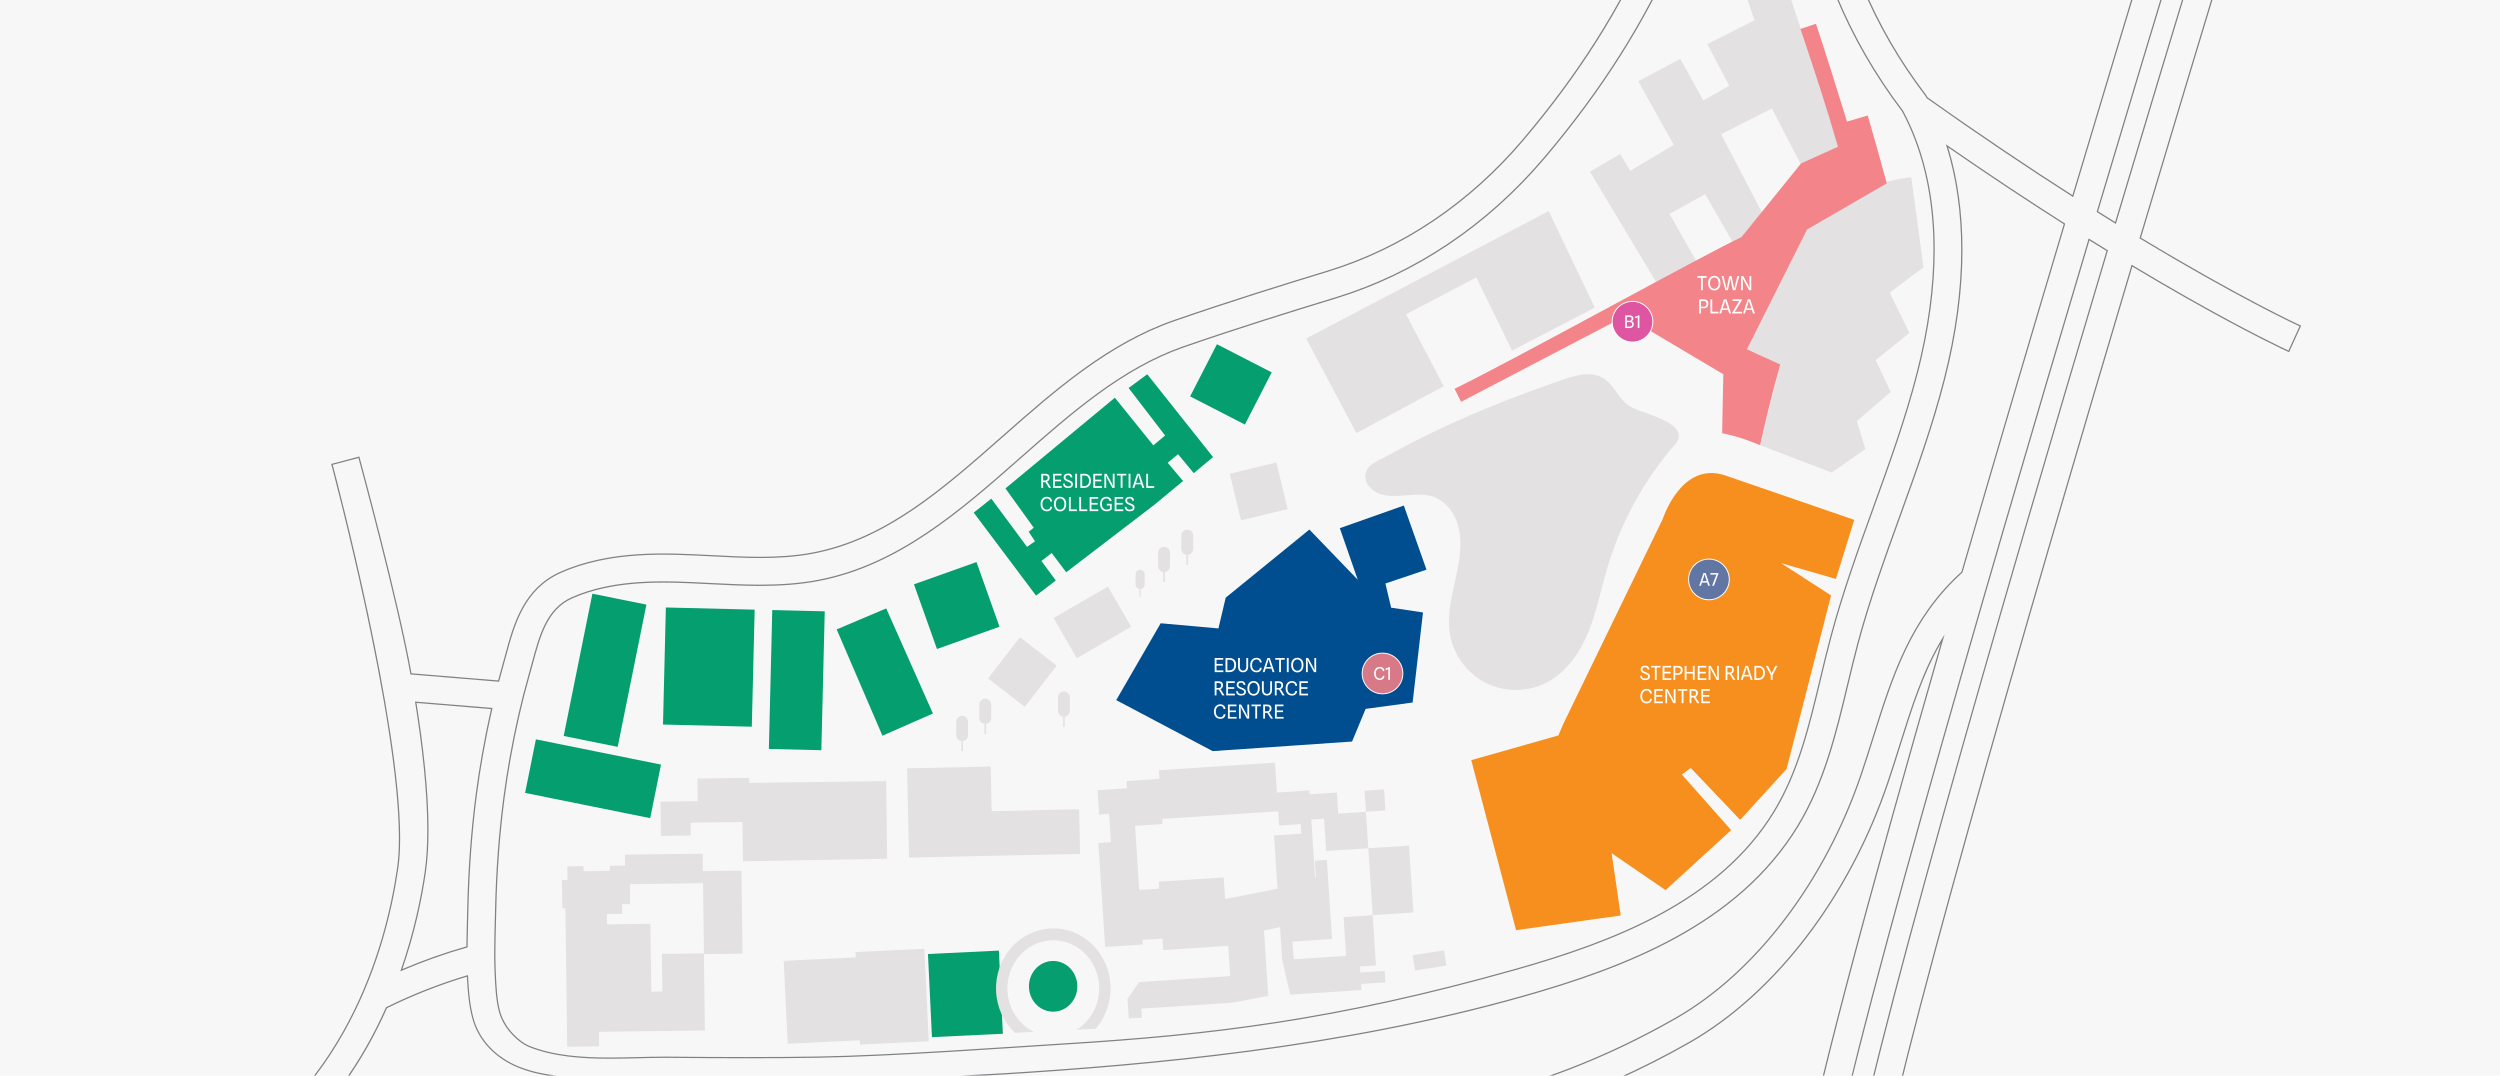 <svg xmlns="http://www.w3.org/2000/svg" xmlns:xlink="http://www.w3.org/1999/xlink" viewBox="0 0 2580 1110"><defs><style>      .cls-1 {        fill: none;      }      .cls-2 {        fill: #059e6f;      }      .cls-3 {        fill: #808184;      }      .cls-4 {        fill: #d87987;      }      .cls-4, .cls-5, .cls-6 {        stroke: #fff;        stroke-miterlimit: 10;      }      .cls-7 {        fill: #fff;      }      .cls-8 {        fill: #f38489;      }      .cls-5 {        fill: #de55a1;      }      .cls-6 {        fill: #6276a3;      }      .cls-9 {        fill: #e4e1e3;      }      .cls-10 {        fill: #004e8f;      }      .cls-11 {        fill: #f8f7f7;      }      .cls-12 {        clip-path: url(#clippath);      }      .cls-13 {        fill: #f68f1e;      }    </style><clipPath id="clippath"><rect class="cls-1" width="2580" height="1110"></rect></clipPath></defs><g id="map"><g class="cls-12"><rect class="cls-11" width="2580" height="1110"></rect><path class="cls-9" d="M1176.63,607.93h0c-2.6,0-4.71-2.11-4.71-4.71v-10.53c0-2.6,2.11-4.71,4.71-4.71s4.71,2.11,4.71,4.71v10.53c0,2.6-2.11,4.71-4.71,4.71"></path><rect class="cls-9" x="1175.97" y="603.22" width="1.31" height="12.63"></rect><g><rect class="cls-9" x="1094.9" y="618.38" width="64.84" height="47.93" transform="translate(-170.14 649.67) rotate(-30)"></rect><rect class="cls-9" x="1028.22" y="669.66" width="53.8" height="47.93" transform="translate(-139.31 1103.18) rotate(-52.25)"></rect><rect class="cls-2" x="583.85" y="737.86" width="56.4" height="131.72" transform="translate(-296.89 1244.63) rotate(-78.59)"></rect><rect class="cls-2" x="549.53" y="663.32" width="149.78" height="56.87" transform="translate(-177.2 1166.97) rotate(-78.59)"></rect><rect class="cls-2" x="750.58" y="674.78" width="143.39" height="54.17" transform="translate(100.56 1506.78) rotate(-88.6)"></rect><rect class="cls-2" x="671.08" y="642.58" width="120.84" height="91.67" transform="translate(25.43 1402.9) rotate(-88.6)"></rect><rect class="cls-2" x="953.1" y="589.44" width="68.52" height="70.85" transform="translate(-152.37 367.26) rotate(-19.59)"></rect><rect class="cls-9" x="1274.18" y="482.46" width="49.52" height="49.51" transform="translate(-82.74 318.84) rotate(-13.57)"></rect><rect class="cls-2" x="1240.06" y="364.93" width="60.53" height="63.57" transform="translate(336.63 1345.04) rotate(-62.79)"></rect><polygon class="cls-2" points="1004.86 529.01 1069.2 614.66 1089.6 599.05 1074.77 578.94 1085.34 570.69 1100.29 590.59 1191.05 521.14 1220.93 496.4 1205.07 477.54 1215.73 468.7 1231.96 488.3 1251.86 471.69 1183.95 386.22 1164.74 400.43 1202.37 449.4 1190.24 459.63 1150.53 410.42 1037.61 504.04 1066.8 544.57 1061.61 548.79 1068.14 558.59 1059.88 564.35 1023.01 514.61 1004.86 529.01"></polygon><polygon class="cls-2" points="863.45 649.53 910.67 759.25 962.76 736.34 914.57 627.88 863.45 649.53"></polygon><path class="cls-13" d="M1913.57,536.46l-18.88,61.05-56.64-16.36,51.61,33.36-45.89,179.04-47.89,52.56-50.98-53.49-9.23,6.66,50.86,57.39-67.62,61.94-55.69-38.07,9.38,64.21-108,15.18s-32.07-121.67-46.24-175.46l89.89-25.5,5.19-12.1,102.52-211.25s19.07-60.08,64.29-45.03l133.31,45.89Z"></path><polygon class="cls-10" points="1151.95 722.51 1251.44 775.14 1395.34 765.27 1409.32 731.56 1457.83 724.98 1468.52 632.06 1435.63 627.13 1429.75 602.16 1472.14 587.88 1448.74 521.72 1382.69 545.06 1401.21 598.32 1351.28 546.49 1264.92 616.79 1257.42 648.55 1197.82 643.2 1151.95 722.51"></polygon><polygon class="cls-9" points="1598.24 217.83 1347.89 349.29 1399.77 446.92 1489.98 398.59 1451.05 324.27 1523.51 286.31 1560.46 361.81 1645.85 317.41 1598.24 217.83"></polygon><polygon class="cls-9" points="1814.82 -103.27 1773.24 -87.8 1810.63 20.88 1761.91 45.54 1784.56 88.51 1757.76 103.69 1734.11 60.64 1690.66 83.83 1727.3 149.56 1682.33 176.22 1672.07 158.95 1640.74 177.19 1724.88 317.42 1765.22 295.17 1722.95 220.71 1759.7 200.39 1788.99 251.35 1825.23 232.29 1776.14 138.5 1828.63 112 1858.34 169.45 1898.5 152.3 1814.82 -103.27"></polygon><path class="cls-9" d="M1972.46,183.03s-141.74,8.19-169.65,177.36l34.37,15.77-20.77,83.27,73.85,28.24,34.82-24.18-8.7-29.01,34.81-29.98-15.48-32.88,34.82-28.05-20.31-41.58,34.82-26.11-12.57-92.84Z"></path><path class="cls-9" d="M1638.72,386.22c-8.82,0-18.06,2.81-26.53,5.76-26.1,9.1-52.03,18.67-77.59,29.18-25.12,10.33-49.87,21.57-74.08,33.9-9.92,5.05-19.69,10.39-29.46,15.72-3.45,1.89-7.78,3.7-11.69,6-6.88,4.05-12.44,9.64-9.61,19.9.48,1.73,1.36,3.34,2.51,4.73l.21.25c6.88,8.27,16.24,10.16,26.27,10.16,4.22,0,8.56-.34,12.89-.67,4.33-.34,8.64-.67,12.81-.67s8.52.36,12.39,1.47c16.34,4.67,26.24,19.68,29.12,35.8,3.18,17.77-.76,35.95-4.7,53.56-3.94,17.62-7.93,35.78-4.86,53.57,3.69,21.37,18.08,40.62,37.55,50.19,9.42,4.64,19.92,6.95,30.41,6.95,11.19,0,22.37-2.62,32.26-7.85,20.31-10.73,34.06-30.99,42.72-52.27,8.65-21.28,12.98-44.02,19.5-66.05,13.84-46.74,37.85-90.42,69.83-127.22,14.09-16.24-13.4-26.2-24.89-30.65-7.66-2.96-16.63-5.17-23.48-9.84-10.88-7.41-14.56-21.95-26.68-28.44-4.66-2.5-9.71-3.47-14.91-3.47"></path><path class="cls-3" d="M1813.39-246.21c-8.87,0-17.73,2.26-25.84,7.35-16.11,10.13-23.34,27.64-28.6,40.31l-55.51,133.8h0c-31.68,72.93-74.92,141.2-132.19,208.74-55.25,65.16-124.85,111.92-201.28,135.24-46.27,14.12-101.27,31.22-158.35,50.99-68.48,23.73-123.97,72.63-177.58,119.85-61.77,54.42-120.04,105.7-195,120.01-17.91,3.42-36,4.52-54.48,4.52-16.25,0-32.8-.85-49.8-1.73-12.13-.62-24.67-1.27-37.08-1.57-4.39-.11-8.66-.16-12.83-.16-25.96,0-47.78,2.09-67.86,6.46-13.93,3.03-26.95,7.22-38.68,12.46-19.29,8.6-31.45,22.2-39.85,37.67-8.4,15.48-13.07,32.84-17.44,49.06-1.08,4-2.15,7.99-3.27,11.91-1.28,4.46-2.5,8.97-3.71,13.5l-89.39-7.37c-13.84-76.98-52.3-218.02-53.64-223.1l-.17-.63-29.08,7.7.17.63c.57,2.11,69.72,261.14,69.72,385.52,0,11.49-.59,21.83-1.87,30.7-12.17,83.93-54.85,236.29-203.9,314.15l-.58.3,6.89,13.18-.21,14.87h.65c44.65.65,89.71.97,135.17.97,354.89,0,711.47-15.95,1064.47-53.43,113.6-12.07,233-52.86,332.03-109.56,88.71-50.81,165.21-151.24,204.75-268.69,4.41-13.11,8.46-26,12.38-38.47,12.1-38.51,23.19-73.73,41.43-105.11-73.4,255.48-136.32,487.08-145.64,560.98l1.3.16c9.34-74.12,73.01-308.28,146.99-565.64l1.34-4.67-2.53,4.15c-19.9,32.65-31.48,69.44-44.14,109.73-3.92,12.47-7.97,25.35-12.37,38.44-39.44,117.19-115.81,217.38-204.16,267.97-98.87,56.62-218.12,97.36-331.52,109.4-352.94,37.47-709.48,53.42-1064.33,53.42-45.23,0-90.07-.31-134.5-.95l.2-13.89-6.43-12.32c149.15-78.27,191.83-230.82,204.01-314.82,1.29-8.95,1.89-19.35,1.89-30.89,0-121.64-65.8-370.9-69.59-385.22l26.55-7.02c3.09,11.48,40.14,148.01,53.54,222.86l.08.49,91.48,7.55.14-.53c1.25-4.71,2.52-9.38,3.85-14.01,1.12-3.93,2.19-7.92,3.27-11.93,4.37-16.22,9.02-33.48,17.33-48.78,8.31-15.29,20.24-28.62,39.23-37.1,11.64-5.2,24.58-9.36,38.43-12.37,19.98-4.35,41.7-6.43,67.59-6.43,4.16,0,8.42.05,12.8.16,12.39.3,24.92.94,37.05,1.57,17,.87,33.57,1.73,49.87,1.73,18.54,0,36.71-1.1,54.73-4.54,75.43-14.41,133.85-65.91,195.62-120.31,53.61-47.22,108.99-95.99,177.14-119.6,57.05-19.77,112.04-36.86,158.3-50.98,76.69-23.4,146.5-70.31,201.9-135.64,57.34-67.62,100.65-136.01,132.39-209.07h0s55.51-133.82,55.51-133.82c5.25-12.67,12.42-29.86,28.09-39.7,7.9-4.96,16.5-7.15,25.15-7.15h.02c21.15,0,42.6,13.2,54.18,31.28,13.04,20.36,16.04,43.58,18.95,66.15.31,2.4.62,4.8.94,7.19,11.79,87.65,45.12,168.01,99.05,238.81l.65.85s.82,1.54.99,1.86l.2.22c55.05,39.1,105.45,72.81,150.36,101.51l.73.47.25-.83c63.06-211.05,113.46-375.68,119.91-396.74l26.26,8.04c-3.79,12.39-56.26,183.87-122.07,404.36l-.15.47.42.27c6.38,3.99,12.62,7.87,18.75,11.65l.73.45.24-.82c64.95-217.47,117.49-389,124.07-410.46l26.25,8.05c-3.87,12.64-58.46,190.95-126.07,417.58l-.15.49.44.26c98.5,59.41,158.1,87.49,164.67,90.54l-11.37,25c-5.23-2.41-42.21-19.7-105.77-55.79-16-9.08-34.54-19.87-55.36-32.36l-.72-.44-.24.81c-54.96,184.54-117.27,396.95-167.57,576.96-50.3,180.03-88.59,327.62-95.54,382.7l1.3.16c6.91-54.87,45.21-202.52,95.51-382.51,50.22-179.74,112.42-391.79,167.32-576.14,20.53,12.32,38.84,22.96,54.66,31.95,67.35,38.25,104.89,55.4,106.46,56.11l.6.27,12.45-27.38-.6-.27c-.92-.42-61.31-28.15-164.69-90.48,69.18-231.87,124.68-413.03,126.12-417.71l.19-.63-28.75-8.82-.19.63c-5.67,18.47-58.5,190.9-124.02,410.27-5.75-3.55-11.61-7.19-17.59-10.93,67.36-225.66,120.71-399.89,122.12-404.5l.19-.63-28.76-8.81-.19.62c-5.56,18.14-56.23,183.62-119.85,396.55-44.67-28.56-94.77-62.08-149.45-100.91-.13-.25-1.68-2.75-1.68-2.75-53.8-70.63-87.03-150.76-98.8-238.2-.32-2.38-.63-4.77-.94-7.18-2.91-22.56-5.91-46.02-19.15-66.69-11.82-18.44-33.6-31.87-55.3-31.89M1813.37-217.35c-3.75,0-7.36.88-10.52,2.86-7.78,4.91-12.42,15.17-17.34,26.97l-55.6,134.02c-32.92,75.77-77.61,146.38-136.72,216.09-58.83,69.38-133.11,119.22-214.83,144.16-46.01,14.04-100.69,31.04-157.33,50.67-63.13,21.88-116.46,68.87-167.98,114.25-61.96,54.58-125.94,110.9-208.63,126.68-19.97,3.81-40.11,5.01-60.14,5.01-17.14,0-34.21-.88-51.02-1.74-11.94-.61-24.28-1.25-36.3-1.55-4.12-.1-8.12-.15-12.02-.15-23.91,0-43.8,1.87-61.87,5.8-12.01,2.61-23.14,6.18-33.08,10.62-13.05,5.82-21.45,15.64-27.51,27.57-6.07,11.93-9.84,25.97-13.72,40.37-1.11,4.15-2.22,8.27-3.38,12.33-7.67,26.86-14.09,54.93-19.61,85.8-2.32,12.98-4.4,26.35-6.19,39.76-4.96,37.28-7.91,77.04-8.76,118.18-.09,4.4-.21,8.87-.33,13.38-.26,10.04-.53,20.29-.53,30.52,0,6.83.12,13.65.44,20.4.64,13.26,1.23,27.67,4.54,39.68,5.2,18.66,21.33,32.32,30.67,36.09,25.39,10.18,54.58,12.21,83.6,12.22,19.54,0,39.01-.93,57.16-.93,1.55,0,3.08,0,4.61.02,26.53.25,53.06.43,79.6.43,24.64,0,49.28-.15,73.92-.55,75.9-1.23,200.19-10.28,255.36-13.7,149.39-9.26,278.79-24.35,464.01-76.72,100.3-28.37,210.62-69.92,267.41-163.23,25.02-41.14,36.23-88.01,48.09-137.56,3.42-14.29,6.96-29.06,10.82-43.49,12.11-45.29,28.22-89.88,43.81-133.03,16.45-45.54,33.47-92.65,45.52-140.03,11.36-44.7,17.1-87.22,17.1-126.63,0-4.34-.07-8.65-.21-12.91-1.6-48.96-12.49-92.68-32.38-129.94l-.02-.05-.03-.04c-56.45-74.43-91.34-158.82-103.73-250.88-.33-2.43-.64-4.88-.96-7.34-2.62-20.31-5.08-39.6-14.84-54.85-6.68-10.39-19.58-18.53-31.09-18.55M784.29,604.67c20.08,0,40.31-1.2,60.39-5.03,83.15-15.88,147.29-72.42,209.24-126.98,51.52-45.39,104.75-92.25,167.55-114,56.61-19.62,111.27-36.61,157.28-50.65,81.97-25.01,156.47-75,215.45-144.56,59.18-69.8,103.95-140.53,136.92-216.43l55.61-134.03c4.87-11.79,9.55-21.82,16.82-26.36,2.92-1.84,6.27-2.67,9.82-2.67h.05c10.89,0,23.55,7.93,29.95,17.96,9.55,14.89,12.03,33.99,14.64,54.31.31,2.46.63,4.91.96,7.35,12.41,92.26,47.38,176.86,103.95,251.45,19.77,37.06,30.6,80.55,32.2,129.33.14,4.25.21,8.54.21,12.87,0,39.29-5.72,81.71-17.06,126.31-12.03,47.3-29.03,94.37-45.48,139.91-15.59,43.14-31.71,87.77-43.84,133.14-3.87,14.45-7.41,29.23-10.83,43.52-11.86,49.56-23.05,96.28-47.94,137.18-56.45,92.81-166.41,134.32-266.65,162.66-185.13,52.35-314.4,67.41-463.73,76.67-55.14,3.42-179.44,12.47-255.3,13.7-24.63.4-49.26.55-73.9.55-26.53,0-53.06-.18-79.59-.43-1.53-.02-3.07-.02-4.62-.02-18.2,0-37.66.93-57.16.93-28.95,0-57.99-2.04-83.11-12.12-8.91-3.55-24.91-17.09-29.9-35.23-3.27-11.78-3.87-26.13-4.5-39.39-.32-6.73-.44-13.53-.44-20.34,0-10.21.27-20.45.53-30.48.12-4.51.24-8.98.33-13.38.86-41.1,3.8-80.81,8.75-118.04,1.78-13.39,3.86-26.75,6.18-39.7,5.52-30.84,11.92-58.86,19.58-85.67l-.63-.18.63.18c1.16-4.07,2.27-8.2,3.39-12.35,3.88-14.4,7.64-28.36,13.62-40.12,5.99-11.75,14.15-21.28,26.88-26.97,9.84-4.39,20.89-7.94,32.82-10.53,17.96-3.9,37.75-5.77,61.59-5.77,3.89,0,7.87.05,11.98.15,11.99.29,24.33.92,36.26,1.54,16.81.87,33.89,1.74,51.08,1.74M2008.16,148.93l.56,1.81c10.15,32.66,15.24,68.54,15.24,107.03,0,41.49-5.92,86.02-17.82,132.84-12.37,48.67-29.62,96.4-46.3,142.59-15.38,42.58-31.29,86.62-43.11,130.79-3.77,14.09-7.26,28.68-10.64,42.79-11.85,49.53-24.11,100.68-51.35,145.43-61.63,101.32-177.78,145.53-283.4,175.39-187.72,53.08-384.84,70.63-535.61,79.98-55.6,3.45-114.45,5.54-190.83,6.78-20.69.27-41.68.4-63.07.4-54.72,0-112.05-.87-173.67-2.62-24.08-.69-49.46-2.14-72.47-11.38-23.76-9.53-40.84-27.6-46.91-49.55-3.96-14.3-5.04-29.61-5.75-44.16l-.04-.83-.8.24c-28.73,8.61-56.77,19.63-83.63,32.92l-.21.11-.1.21c-6.05,13.59-12.87,27.31-20.66,40.97-29.9,52.41-68.48,95.3-115.02,128.11l.75,1.07s.05-.04.08-.05c2.25-1.56,7.22-2.22,13.17-2.22h.25c12.92,0,30.32,2.68,37.31,2.71,11.16.04,22.33.06,33.49.06,7.74,0,15.47,0,23.21-.03,38.16-.09,76.32-.41,114.48-.93,75.74-1.05,151.46-2.94,227.16-5.61,179.19-6.34,358.03-19.41,536.87-32.08,190.46-13.49,331.01-34.85,480.63-120.52,82.78-47.41,154.43-141.93,191.79-252.9,4.32-12.83,8.32-25.59,12.2-37.91,19.68-62.63,38.28-121.68,91.17-169.39l.14-.12.05-.18c35.37-122.03,72.14-246.5,105.81-359.38l.14-.47-.42-.27c-36.35-23.12-76.98-49.92-121.14-80.53l-1.56-1.08ZM781.84,1116.07c21.39,0,42.39-.13,63.09-.4,76.39-1.24,135.26-3.33,190.89-6.78,150.8-9.35,348.01-26.89,535.89-80.02,105.68-29.89,222.2-74.15,284.16-175.97,27.38-44.99,39.64-96.28,51.5-145.81,3.37-14.11,6.86-28.69,10.63-42.76,11.8-44.1,27.7-88.11,43.08-130.69,16.68-46.19,33.94-93.96,46.34-142.71,11.93-46.91,17.86-91.55,17.86-133.16,0-37.9-4.93-73.3-14.74-105.61,43.41,30.06,83.38,56.43,119.22,79.23-33.62,112.71-70.32,236.94-105.62,358.74-53.09,47.96-71.74,107.29-91.41,169.84-3.87,12.33-7.88,25.07-12.19,37.89-37.26,110.7-108.78,204.99-191.19,252.18-149.38,85.53-289.65,106.86-480.07,120.35-178.83,12.67-357.66,25.74-536.82,32.08-75.69,2.68-151.41,4.56-227.13,5.61-38.15.53-76.31.84-114.46.93-7.74.02-15.47.03-23.21.03-11.16,0-22.32-.02-33.48-.06-6.77-.02-24.28-2.7-37.33-2.71-3.59,0-6.84.19-9.49.72,44.92-32.55,82.29-74.62,111.41-125.67,7.78-13.63,14.58-27.32,20.62-40.88,26.47-13.09,54.11-23.96,82.41-32.49.71,14.32,1.82,29.41,5.75,43.61,6.19,22.38,23.6,40.75,47.69,50.41,23.28,9.34,48.81,10.78,72.92,11.47,61.63,1.75,118.98,2.62,173.71,2.62M2155.51,246.07l-.24.82c-55.66,186.81-119.52,404.29-171.22,589.01-51.71,184.74-91.25,336.67-98.3,392.55l1.3.17c7.02-55.67,46.56-207.66,98.26-392.37,51.62-184.44,115.37-401.55,170.98-588.17,6.01,3.74,11.87,7.37,17.6,10.89-55.22,185.22-118.09,399.39-168.97,581.54-50.93,182.31-89.83,332.48-97.03,389.54l1.3.16c7.16-56.84,46.07-207.07,96.98-389.35,50.92-182.29,113.85-396.68,169.11-582l.14-.48-.43-.26c-6.09-3.74-12.34-7.6-18.75-11.6l-.73-.45ZM428.27,724.01l.13.82c7.19,44.98,12.54,91.82,12.54,131.63,0,15.72-.83,30.34-2.71,43.31-3.96,27.32-11.29,62.84-24.68,101.26l-.49,1.4,1.36-.58c22.02-9.43,44.64-17.47,67.67-24.02l.47-.13v-.49c.09-8.15.29-16.25.5-24.21.12-4.46.23-8.87.32-13.22.88-42.16,3.91-82.95,9-121.24,1.84-13.81,3.99-27.59,6.38-40.97,2.87-16.07,5.99-31.41,9.38-46.23l.17-.74-.75-.06-79.29-6.54ZM415.27,1000.07c13.11-37.98,20.33-73.05,24.25-100.11,1.89-13.06,2.72-27.74,2.72-43.5,0-39.68-5.29-86.25-12.42-131.02l76.87,6.34c-3.34,14.62-6.4,29.74-9.23,45.56-2.39,13.39-4.54,27.19-6.38,41.02-5.1,38.34-8.13,79.17-9.01,121.38-.09,4.35-.21,8.76-.32,13.22-.2,7.8-.4,15.74-.49,23.74-22.45,6.4-44.51,14.22-65.99,23.36M507.51,731.2l.05-.65-.05.65-.64-.15.64.15Z"></path><path class="cls-9" d="M1225.21,572.6h0c-3.39,0-6.14-2.75-6.14-6.14v-13.73c0-3.39,2.75-6.14,6.14-6.14s6.14,2.75,6.14,6.14v13.73c0,3.39-2.75,6.14-6.14,6.14"></path><rect class="cls-9" x="1224.36" y="566.46" width="1.7" height="16.47"></rect><rect class="cls-9" x="1200.49" y="584.2" width="1.71" height="16.47"></rect><rect class="cls-9" x="1015.94" y="740.93" width="1.71" height="16.47"></rect><rect class="cls-9" x="1097.16" y="733.5" width="1.71" height="16.47"></rect><rect class="cls-9" x="992.07" y="758.67" width="1.71" height="16.47"></rect><path class="cls-8" d="M1507.86,414.68l-6.8-13.44c62.36-30.3,256.55-138,296.14-156.54l61.52-76.07,38.07-17.2c-11.99-41.67-25.36-81.63-38.72-121.58,4.64-1.52,10.32-3.35,15.98-5.33,10.9,32.66,21.61,67.42,32.06,100.93,12.08-3.41,13.87-3.99,21.36-6.27,6.95,23.66,13.63,47.64,19.68,70.01l-82.27,47.65-62.07,123.54c15.31,7.33,18.78,8.41,34.37,15.77-9.36,33.62-14.56,55.69-20.77,83.27-14.53-5.98-24.05-9.22-39.17-12.42l1.23-60.78-101.16-60.08-169.46,88.54Z"></path><path class="cls-2" d="M1111.77,1016.62c.66,14.44-9.97,26.71-23.74,27.41-13.77.69-25.48-10.45-26.14-24.89-.66-14.44,9.97-26.71,23.74-27.41,13.77-.7,25.48,10.45,26.14,24.89"></path><path class="cls-9" d="M726.44,983.86l-43.41.57.51,38.76-11.39.15-.92-70-44.84.59-.14-10.7,15.81-.21-.13-9.87,8.38-.11-.27-20.57,75.44-.99.95,72.38ZM725.33,898.99l-.24-18.03-80.18,1.05.15,11.29-15.81.21.07,5.22-27.04.35-.07-5.22-16.76.22.18,13.92-5.69.08.38,29.27,3.16-.04.08,6.49.06,4.88,1.72,131.58,32.97-.43-.19-14.95,37.96-.5,27.99-.37h.24s8.3-.11,8.3-.11l34.87-.46-1.03-78.74,39.85-.52-1.12-85.71-39.85.52Z"></path><polygon class="cls-9" points="1023.41 837.1 1022.4 791.03 936.09 792.91 938.1 885.06 989.63 883.93 1024.41 883.17 1114.68 881.21 1113.67 835.13 1023.41 837.1"></polygon><polygon class="cls-9" points="915.55 886.21 914.5 806.07 800.34 807.57 773.26 807.92 773.2 802.74 719.76 803.44 720.06 826.77 681.65 827.31 682.11 862.67 712.93 862.23 712.75 849.03 720.35 848.93 773.79 848.23 766.17 846.66 766.69 888.88 915.55 886.21"></polygon><rect class="cls-9" x="1458.9" y="983.15" width="32.79" height="15.92" transform="translate(-133.48 235.71) rotate(-8.74)"></rect><path class="cls-9" d="M1409.63,837.69l20.17-1.32-1.42-21.74-20.17,1.32,1.43,21.74ZM1321,956.78l1.03,15.72,1.19,18.2,8.3,35.81,10.52-.69.83-.05,62.17-4.07-.41-6.24,25.11-1.64-.78-11.86-25.11,1.65-.41-6.18,16.57-1.09-3.4-51.86-30.06,1.97,2.62,39.94-54.1,3.54-1.19-18.2,40.81-2.67-4.25-64.9-1.1-16.75-12.48.82,1.1,16.75-.81.05-3.04-46.43-.64-9.7-11.09.47.63,10.98-28.24,1.85,2.98,45.42.63,9.56-54.04,10.6-1.46-22.3-67.07,4.4.47,7.17-20.57,1.35-1.12-17.07-3.21-49.04,28.28-1.85-.35-5.32,119.79-7.85.96,14.69,33.46-2.2-.26-3.99,13.17-.86,2.19,33.34,43.46-2.85-2.47-37.64-28.51,1.87-1.43-21.78-28.12,1.84-.26-3.99-33.46,2.19-2.02-30.88-119.79,7.85.59,8.94-34.05,2.23.49,7.49-30.35,1.99,1.65,25.12,10.18-.67,1.91,29.15-12.97.85,2.22,33.9,4.81,73.43,38.91-2.55-.32-4.83,20.57-1.35.78,11.92,67.07-4.39,2.05,31.24-86.1,5.65-7.44.49-.41.03-12.06,17.37,1.33,20.29,13.55-.89-.61-9.34,93.54-6.13,37.51-7.07-4.41-67.4M1458.63,941.71l-4.53-69.09-42,2.75,4.53,69.09,42-2.75Z"></path><rect class="cls-2" x="959.7" y="982.68" width="73.27" height="85.91" transform="translate(-48.09 49.02) rotate(-2.75)"></rect><polygon class="cls-9" points="958.49 1074.62 953.91 979.1 882.89 982.51 883.15 988.01 808.79 991.58 812.9 1077.16 887.26 1073.59 887.47 1078.03 958.49 1074.62"></polygon><path class="cls-9" d="M1047.38,1065.89l19.6-.99c-15.41-7.54-26.41-23.53-27.28-42.55-1.25-27.34,18.91-50.58,45.03-51.9,26.13-1.32,48.32,19.79,49.57,47.13.87,19.02-8.62,36.04-23.27,45.09l19.6-.99c10.24-11.73,16.19-27.57,15.41-44.69-1.56-34.13-29.26-60.47-61.87-58.82-32.6,1.64-57.77,30.64-56.2,64.77.78,17.13,8.15,32.29,19.42,42.94"></path><path class="cls-9" d="M1201.34,590.34h0c-3.39,0-6.14-2.75-6.14-6.14v-13.73c0-3.39,2.75-6.14,6.14-6.14s6.14,2.75,6.14,6.14v13.73c0,3.39-2.75,6.14-6.14,6.14"></path><path class="cls-9" d="M1098.01,739.64h0c-3.39,0-6.14-2.75-6.14-6.14v-13.73c0-3.39,2.75-6.14,6.14-6.14s6.14,2.75,6.14,6.14v13.73c0,3.39-2.75,6.14-6.14,6.14"></path><path class="cls-9" d="M1016.79,747.07h0c-3.39,0-6.14-2.75-6.14-6.14v-13.73c0-3.39,2.75-6.14,6.14-6.14s6.14,2.75,6.14,6.14v13.73c0,3.39-2.75,6.14-6.14,6.14"></path><path class="cls-9" d="M992.93,764.81h0c-3.39,0-6.14-2.75-6.14-6.14v-13.73c0-3.39,2.75-6.14,6.14-6.14s6.14,2.75,6.14,6.14v13.73c0,3.39-2.75,6.14-6.14,6.14"></path></g><g><path class="cls-7" d="M1697.73,701.91c-1.02,0-1.91-.17-2.67-.5-.76-.33-1.36-.83-1.79-1.5-.43-.67-.65-1.5-.67-2.5h1.83c.02.64.17,1.17.46,1.58.29.41.68.72,1.18.93.5.2,1.09.3,1.76.3.73,0,1.31-.09,1.75-.28.44-.19.77-.44.97-.77.21-.32.31-.69.31-1.09,0-.49-.14-.9-.42-1.22-.28-.32-.68-.61-1.21-.86-.53-.25-1.17-.51-1.93-.77-.8-.28-1.51-.62-2.12-1-.62-.39-1.1-.86-1.46-1.42s-.53-1.22-.53-1.98c0-1.27.41-2.23,1.23-2.9.82-.67,1.94-1,3.35-1,.94,0,1.72.15,2.33.45.62.3,1.09.74,1.43,1.33.34.59.56,1.32.67,2.2h-1.84c-.06-.46-.19-.86-.38-1.21-.19-.34-.48-.61-.84-.8-.37-.19-.86-.29-1.48-.29-.83,0-1.48.18-1.94.53-.46.35-.7.88-.7,1.59,0,.42.08.79.25,1.1.17.31.47.61.92.89.44.28,1.07.58,1.9.9.6.23,1.18.47,1.73.7.55.23,1.05.5,1.48.8.43.3.78.68,1.03,1.13.25.45.38,1.01.38,1.69.01,1.27-.41,2.24-1.26,2.92-.85.68-2.1,1.03-3.75,1.03Z"></path><path class="cls-7" d="M1707.81,701.71v-11.9c0-.23.04-.43.13-.58.09-.15.21-.26.37-.31h-4.43v-1.75h9.74v1.75h-3.92v12.79h-1.89Z"></path><path class="cls-7" d="M1715.8,701.71v-14.54h8.8v1.75h-7.75l.81-.89v5.79l-.81-.54h7.23v1.73h-6.94l.52-.59v6.46l-.81-.94h7.89v1.77h-8.94Z"></path><path class="cls-7" d="M1727.01,701.71v-14.54h1.87v14.54h-1.87ZM1729.71,696.44c-.21,0-.4-.06-.57-.19-.17-.12-.26-.29-.26-.5l-.7-.55.7-.48h2.86c.61,0,1.13-.12,1.54-.36.42-.24.73-.58.95-1.03.22-.45.33-1,.33-1.63,0-.99-.26-1.7-.79-2.13-.53-.44-1.26-.66-2.19-.66h-2.76l-.86-1.75h3.44c1.67,0,2.93.36,3.79,1.09.86.72,1.29,1.84,1.29,3.36,0,.65-.09,1.27-.29,1.85s-.49,1.09-.89,1.54c-.4.45-.93.8-1.57,1.05-.64.26-1.41.39-2.3.39h-1.72Z"></path><path class="cls-7" d="M1738.61,701.71v-14.54h1.87v14.54h-1.87ZM1739.95,695.1v-1.69h7.4l-.03,1.69h-7.37ZM1747.01,701.71v-14.54h1.87v14.54h-1.87Z"></path><path class="cls-7" d="M1752.1,701.71v-14.54h8.8v1.75h-7.75l.81-.89v5.79l-.81-.54h7.23v1.73h-6.94l.52-.59v6.46l-.81-.94h7.89v1.77h-8.94Z"></path><path class="cls-7" d="M1763.29,701.71v-14.54h2.26l5,9.08,1.63,3.5h.08l-.31-3.56v-9.02h1.87v14.54h-2.26l-4.96-9.02-1.6-3.47h-.09l.25,3.62v8.87h-1.87Z"></path><path class="cls-7" d="M1780.82,701.71v-14.54h1.86v14.54h-1.86ZM1788.68,701.71l-3.57-5.93h-2.67l-.67-.15.29-1.23v-.32h2.84c.63,0,1.13-.12,1.5-.37.38-.25.65-.58.81-1,.17-.42.25-.89.25-1.4,0-.56-.1-1.01-.31-1.36-.21-.35-.5-.6-.88-.77s-.83-.24-1.34-.24h-2.32v-.49l-.86-1.28h3.13c.91,0,1.71.15,2.38.44.67.29,1.2.73,1.57,1.31.37.58.56,1.31.56,2.2,0,.65-.11,1.27-.33,1.88-.22.61-.57,1.14-1.07,1.58-.49.45-1.15.75-1.97.91l.03-.14c.23,0,.43.01.58.06s.29.13.42.26c.13.13.26.31.41.54l3.48,5.49h-2.28Z"></path><path class="cls-7" d="M1792.73,701.71v-14.54h1.91v14.54h-1.91Z"></path><path class="cls-7" d="M1796.45,701.71l4.86-14.54h2.54l4.85,14.54h-1.99l-1.39-4.37,1.08.76h-7.42l.74-1.63h6.16l-.59.77-1.84-5.75-.86-2.93h-.05l-.83,2.93-3.27,10.22h-1.99Z"></path><path class="cls-7" d="M1810.54,701.71v-14.54h1.89v14.54h-1.89ZM1812.18,701.71v-1.82h2.47c.97,0,1.82-.21,2.55-.62.73-.42,1.3-1.04,1.71-1.86.41-.82.61-1.83.61-3.04,0-1.27-.21-2.31-.61-3.11-.41-.8-.98-1.39-1.72-1.77-.73-.38-1.58-.57-2.55-.57h-2.54v-1.75h2.6c1.32,0,2.49.25,3.5.76s1.81,1.29,2.39,2.34c.58,1.06.87,2.42.87,4.08s-.3,2.97-.89,4.06-1.41,1.92-2.43,2.47c-1.02.55-2.17.83-3.44.83h-2.53Z"></path><path class="cls-7" d="M1827.46,696.8l-5.11-9.63h2.2l1.94,3.97,1.78,3.58h.16l1.79-3.57,1.96-3.98h2.19l-5.11,9.63h-1.8ZM1827.41,701.71v-5.87h1.89v5.87h-1.89Z"></path><path class="cls-7" d="M1699.29,725.92c-1.24,0-2.35-.29-3.33-.87s-1.75-1.43-2.31-2.54c-.56-1.12-.84-2.48-.84-4.1,0-1.53.27-2.85.82-3.97s1.31-1.99,2.29-2.61c.98-.62,2.12-.93,3.41-.93.95,0,1.83.19,2.63.56s1.45.92,1.95,1.65c.5.73.76,1.63.79,2.71h-1.91c-.04-.71-.22-1.3-.55-1.78-.33-.47-.75-.82-1.28-1.06-.52-.24-1.09-.36-1.72-.36-.86,0-1.63.23-2.32.69-.68.46-1.22,1.11-1.61,1.97-.39.86-.59,1.9-.59,3.11,0,1.38.21,2.49.62,3.35.41.85.97,1.47,1.66,1.86s1.46.59,2.3.59c.77,0,1.4-.14,1.91-.42s.89-.64,1.16-1.1c.27-.45.42-.94.45-1.47h1.89c-.06.97-.32,1.8-.76,2.51-.45.71-1.07,1.25-1.86,1.63-.79.38-1.72.57-2.81.57Z"></path><path class="cls-7" d="M1707.25,725.71v-14.54h8.8v1.75h-7.75l.81-.89v5.79l-.81-.54h7.23v1.73h-6.94l.52-.59v6.46l-.81-.94h7.89v1.77h-8.94Z"></path><path class="cls-7" d="M1718.64,725.71v-14.54h2.26l5,9.08,1.63,3.5h.08l-.31-3.56v-9.02h1.87v14.54h-2.26l-4.96-9.02-1.6-3.47h-.09l.25,3.62v8.87h-1.87Z"></path><path class="cls-7" d="M1735.48,725.71v-11.9c0-.23.04-.43.13-.58.09-.15.21-.26.37-.31h-4.43v-1.75h9.74v1.75h-3.92v12.79h-1.89Z"></path><path class="cls-7" d="M1743.67,725.71v-14.54h1.86v14.54h-1.86ZM1751.53,725.71l-3.57-5.93h-2.67l-.67-.15.29-1.23v-.32h2.84c.63,0,1.13-.12,1.5-.37.38-.25.65-.58.81-1,.17-.42.25-.89.25-1.4,0-.56-.1-1.01-.31-1.36-.21-.35-.5-.6-.88-.77s-.83-.24-1.34-.24h-2.32v-.49l-.86-1.28h3.13c.91,0,1.71.15,2.38.44.67.29,1.2.73,1.57,1.31.37.58.56,1.31.56,2.2,0,.65-.11,1.27-.33,1.88-.22.61-.57,1.14-1.07,1.58-.49.45-1.15.75-1.97.91l.03-.14c.23,0,.43.01.58.06s.29.13.42.26c.13.13.26.31.41.54l3.48,5.49h-2.28Z"></path><path class="cls-7" d="M1755.77,725.71v-14.54h8.8v1.75h-7.75l.81-.89v5.79l-.81-.54h7.23v1.73h-6.94l.52-.59v6.46l-.81-.94h7.89v1.77h-8.94Z"></path></g><g><path class="cls-7" d="M1074.62,503.47v-14.54h1.86v14.54h-1.86ZM1082.48,503.47l-3.57-5.93h-2.67l-.67-.15.29-1.23v-.32h2.84c.63,0,1.13-.12,1.5-.37.38-.25.65-.58.81-1,.17-.42.25-.89.25-1.4,0-.56-.1-1.01-.31-1.36-.21-.35-.5-.6-.88-.77-.38-.16-.83-.24-1.34-.24h-2.32v-.49l-.86-1.28h3.13c.91,0,1.71.15,2.38.44.67.29,1.2.73,1.57,1.31.37.58.56,1.32.56,2.2,0,.65-.11,1.27-.33,1.88s-.57,1.14-1.07,1.58c-.49.45-1.15.75-1.97.91l.03-.14c.23,0,.43.01.58.06s.29.13.42.26c.13.13.26.31.41.54l3.48,5.49h-2.28Z"></path><path class="cls-7" d="M1086.72,503.47v-14.54h8.8v1.75h-7.75l.81-.89v5.79l-.81-.54h7.23v1.73h-6.94l.52-.59v6.46l-.81-.94h7.89v1.77h-8.94Z"></path><path class="cls-7" d="M1102.25,503.67c-1.02,0-1.91-.17-2.67-.5s-1.36-.83-1.79-1.5-.65-1.5-.67-2.5h1.83c.02.64.17,1.17.46,1.58.29.41.68.72,1.18.92.5.2,1.09.3,1.76.3.73,0,1.31-.09,1.75-.28.44-.19.77-.44.97-.77s.31-.68.31-1.08c0-.49-.14-.9-.42-1.22-.28-.32-.68-.61-1.21-.86-.53-.25-1.17-.5-1.93-.76-.8-.28-1.51-.62-2.12-1-.62-.39-1.1-.86-1.46-1.42s-.53-1.22-.53-1.98c0-1.27.41-2.23,1.23-2.9.82-.67,1.94-1,3.35-1,.94,0,1.72.15,2.33.45.62.3,1.09.75,1.43,1.33.34.59.56,1.32.67,2.2h-1.84c-.06-.46-.19-.86-.38-1.21-.19-.34-.48-.61-.84-.8-.37-.19-.86-.29-1.48-.29-.83,0-1.48.18-1.94.53-.46.35-.7.88-.7,1.59,0,.42.08.79.25,1.1.17.31.47.61.92.89.44.28,1.07.58,1.9.9.6.23,1.18.47,1.73.7s1.05.5,1.48.8c.43.3.78.68,1.03,1.13.25.45.38,1.01.38,1.68.01,1.27-.41,2.24-1.26,2.92-.85.68-2.1,1.03-3.75,1.03Z"></path><path class="cls-7" d="M1109.61,503.47v-14.54h1.91v14.54h-1.91Z"></path><path class="cls-7" d="M1114.91,503.47v-14.54h1.89v14.54h-1.89ZM1116.55,503.47v-1.82h2.47c.97,0,1.82-.21,2.55-.62.73-.42,1.3-1.04,1.71-1.85.41-.82.61-1.83.61-3.04,0-1.27-.21-2.31-.61-3.11-.41-.8-.98-1.39-1.72-1.77s-1.58-.57-2.55-.57h-2.54v-1.75h2.6c1.32,0,2.49.25,3.5.75,1.02.5,1.81,1.29,2.39,2.34.58,1.06.87,2.42.87,4.08s-.3,2.97-.89,4.06c-.6,1.09-1.41,1.92-2.43,2.47-1.02.55-2.17.83-3.44.83h-2.53Z"></path><path class="cls-7" d="M1128.32,503.47v-14.54h8.8v1.75h-7.75l.81-.89v5.79l-.81-.54h7.23v1.73h-6.94l.52-.59v6.46l-.81-.94h7.89v1.77h-8.94Z"></path><path class="cls-7" d="M1139.71,503.47v-14.54h2.26l5,9.08,1.63,3.5h.08l-.31-3.56v-9.02h1.87v14.54h-2.26l-4.96-9.02-1.6-3.47h-.09l.25,3.62v8.87h-1.87Z"></path><path class="cls-7" d="M1156.55,503.47v-11.9c0-.23.04-.43.13-.58.09-.15.21-.26.37-.31h-4.43v-1.75h9.74v1.75h-3.92v12.79h-1.89Z"></path><path class="cls-7" d="M1164.73,503.47v-14.54h1.91v14.54h-1.91Z"></path><path class="cls-7" d="M1168.65,503.47l4.86-14.54h2.54l4.85,14.54h-1.99l-1.39-4.37,1.08.76h-7.42l.74-1.63h6.16l-.59.77-1.84-5.75-.86-2.93h-.05l-.83,2.93-3.27,10.22h-1.99Z"></path><path class="cls-7" d="M1182.92,503.47v-14.54h1.88v13.71l-.95-.96h7.32v1.79h-8.25Z"></path><path class="cls-7" d="M1080.33,527.68c-1.24,0-2.35-.29-3.33-.87s-1.75-1.43-2.31-2.54c-.56-1.12-.84-2.48-.84-4.09,0-1.53.27-2.85.82-3.98.55-1.12,1.31-1.99,2.29-2.61.98-.62,2.12-.92,3.41-.92.95,0,1.83.19,2.63.56s1.45.92,1.95,1.66c.5.73.76,1.63.79,2.71h-1.91c-.04-.71-.22-1.31-.55-1.78s-.75-.82-1.28-1.06c-.52-.24-1.09-.36-1.72-.36-.86,0-1.63.23-2.32.69-.68.46-1.22,1.11-1.61,1.97-.39.86-.59,1.9-.59,3.11,0,1.38.21,2.49.62,3.34.41.85.97,1.47,1.66,1.86.69.39,1.46.59,2.3.59.77,0,1.4-.14,1.91-.42.5-.28.89-.64,1.16-1.1.27-.45.42-.94.45-1.47h1.89c-.06.97-.32,1.8-.76,2.51-.45.71-1.07,1.25-1.86,1.63-.79.38-1.72.57-2.81.57Z"></path><path class="cls-7" d="M1094,527.77c-1.17,0-2.24-.29-3.21-.88-.96-.59-1.73-1.45-2.3-2.59-.57-1.14-.86-2.54-.86-4.19s.28-2.96.83-4.07,1.32-1.96,2.28-2.54c.96-.58,2.05-.87,3.26-.87s2.28.29,3.25.87c.96.58,1.73,1.42,2.29,2.54s.84,2.47.84,4.07-.28,3.05-.84,4.19-1.33,2-2.29,2.59c-.96.59-2.05.88-3.25.88ZM1094,526.04c.81,0,1.56-.21,2.23-.63.68-.42,1.22-1.07,1.62-1.94.41-.87.61-1.99.61-3.34s-.2-2.36-.61-3.21c-.41-.85-.95-1.49-1.62-1.92-.68-.42-1.42-.63-2.22-.63s-1.5.21-2.17.63c-.68.42-1.22,1.06-1.64,1.92-.42.85-.62,1.92-.62,3.21,0,1.02.12,1.9.36,2.64.24.74.57,1.36.99,1.84.42.48.89.84,1.42,1.08s1.08.35,1.66.35Z"></path><path class="cls-7" d="M1103.13,527.47v-14.54h1.88v13.71l-.95-.96h7.32v1.79h-8.25Z"></path><path class="cls-7" d="M1113.82,527.47v-14.54h1.88v13.71l-.95-.96h7.32v1.79h-8.25Z"></path><path class="cls-7" d="M1124.51,527.47v-14.54h8.8v1.75h-7.75l.81-.89v5.79l-.81-.54h7.23v1.73h-6.94l.52-.59v6.46l-.81-.94h7.89v1.77h-8.94Z"></path><path class="cls-7" d="M1142.03,527.67c-1.38,0-2.58-.31-3.59-.92s-1.8-1.48-2.36-2.61c-.55-1.12-.83-2.45-.83-3.98s.27-2.86.82-3.99,1.31-1.99,2.3-2.6c.99-.61,2.14-.92,3.46-.92.89,0,1.72.16,2.47.48.75.32,1.38.81,1.89,1.47.5.66.83,1.5.97,2.51h-1.93c-.05-.33-.16-.66-.34-.99-.18-.32-.42-.62-.72-.88-.3-.26-.65-.47-1.05-.63-.41-.16-.87-.24-1.38-.24-.64,0-1.24.13-1.79.38-.55.25-1.03.62-1.45,1.12-.42.49-.74,1.09-.97,1.81-.23.72-.35,1.54-.35,2.47,0,1.25.21,2.3.63,3.16.42.86,1,1.51,1.72,1.96.73.44,1.56.67,2.49.67.39,0,.81-.04,1.25-.12.44-.08.86-.21,1.25-.36.39-.16.71-.35.95-.58v-3.24s-3.26,0-3.26,0v-1.71h5.07l-.02,5.9c-.71.55-1.5.99-2.38,1.33-.88.34-1.83.52-2.85.52Z"></path><path class="cls-7" d="M1150.31,527.47v-14.54h8.8v1.75h-7.75l.81-.89v5.79l-.81-.54h7.23v1.73h-6.94l.52-.59v6.46l-.81-.94h7.89v1.77h-8.94Z"></path><path class="cls-7" d="M1165.84,527.67c-1.02,0-1.91-.17-2.67-.5s-1.36-.83-1.79-1.5-.65-1.5-.67-2.5h1.83c.02.64.17,1.17.46,1.58.29.41.68.72,1.18.92.5.2,1.09.3,1.76.3.73,0,1.31-.09,1.75-.28.44-.19.77-.44.97-.77s.31-.68.31-1.08c0-.49-.14-.9-.42-1.22-.28-.32-.68-.61-1.21-.86-.53-.25-1.17-.5-1.93-.76-.8-.28-1.51-.62-2.12-1-.62-.39-1.1-.86-1.46-1.42s-.53-1.22-.53-1.98c0-1.27.41-2.23,1.23-2.9.82-.67,1.94-1,3.35-1,.94,0,1.72.15,2.33.45.62.3,1.09.75,1.43,1.33.34.59.56,1.32.67,2.2h-1.84c-.06-.46-.19-.86-.38-1.21-.19-.34-.48-.61-.84-.8-.37-.19-.86-.29-1.48-.29-.83,0-1.48.18-1.94.53-.46.35-.7.88-.7,1.59,0,.42.08.79.25,1.1.17.31.47.61.92.89.44.28,1.07.58,1.9.9.6.23,1.18.47,1.73.7s1.05.5,1.48.8c.43.3.78.68,1.03,1.13.25.45.38,1.01.38,1.68.01,1.27-.41,2.24-1.26,2.92-.85.68-2.1,1.03-3.75,1.03Z"></path></g><g><path class="cls-7" d="M1253.56,693.63v-14.54h8.8v1.75h-7.75l.81-.89v5.79l-.81-.54h7.23v1.73h-6.94l.52-.59v6.46l-.81-.94h7.89v1.77h-8.94Z"></path><path class="cls-7" d="M1264.75,693.63v-14.54h1.89v14.54h-1.89ZM1266.39,693.63v-1.82h2.47c.97,0,1.82-.21,2.55-.62.73-.42,1.3-1.04,1.71-1.85.41-.82.61-1.83.61-3.04,0-1.27-.21-2.31-.61-3.11-.41-.8-.98-1.39-1.72-1.77s-1.58-.57-2.55-.57h-2.54v-1.75h2.6c1.32,0,2.49.25,3.5.75,1.02.5,1.81,1.29,2.39,2.34.58,1.06.87,2.42.87,4.08s-.3,2.97-.89,4.06c-.6,1.09-1.41,1.92-2.43,2.47-1.02.55-2.17.83-3.44.83h-2.53Z"></path><path class="cls-7" d="M1282.91,693.83c-1.01,0-1.92-.21-2.71-.64-.79-.43-1.42-1.07-1.87-1.94-.45-.87-.68-1.96-.68-3.28v-8.88h1.91v8.9c0,.78.09,1.43.28,1.96.18.53.43.95.75,1.26.32.31.67.54,1.08.67.4.14.82.21,1.26.21s.82-.07,1.21-.21.74-.36,1.04-.67.55-.73.74-1.26c.18-.53.27-1.18.27-1.96v-8.9h1.9v8.88c0,1.32-.23,2.41-.69,3.28s-1.08,1.51-1.86,1.94c-.78.43-1.65.64-2.62.64Z"></path><path class="cls-7" d="M1296.67,693.84c-1.24,0-2.35-.29-3.33-.87s-1.75-1.43-2.31-2.54c-.56-1.12-.84-2.48-.84-4.09,0-1.53.27-2.85.82-3.98.55-1.12,1.31-1.99,2.29-2.61.98-.62,2.12-.92,3.41-.92.95,0,1.83.19,2.63.56s1.45.92,1.95,1.66c.5.73.76,1.63.79,2.71h-1.91c-.04-.71-.22-1.31-.55-1.78s-.75-.82-1.28-1.06c-.52-.24-1.09-.36-1.72-.36-.86,0-1.63.23-2.32.69-.68.46-1.22,1.11-1.61,1.97-.39.86-.59,1.9-.59,3.11,0,1.38.21,2.49.62,3.34.41.85.97,1.47,1.66,1.86.69.39,1.46.59,2.3.59.77,0,1.4-.14,1.91-.42.5-.28.89-.64,1.16-1.1.27-.45.42-.94.45-1.47h1.89c-.06.97-.32,1.8-.76,2.51-.45.71-1.07,1.25-1.86,1.63-.79.38-1.72.57-2.81.57Z"></path><path class="cls-7" d="M1303.05,693.63l4.86-14.54h2.54l4.85,14.54h-1.99l-1.39-4.37,1.08.76h-7.42l.74-1.63h6.16l-.59.77-1.84-5.75-.86-2.93h-.05l-.83,2.93-3.27,10.22h-1.99Z"></path><path class="cls-7" d="M1320.03,693.63v-11.9c0-.23.04-.43.13-.58.09-.15.21-.26.37-.31h-4.43v-1.75h9.74v1.75h-3.92v12.79h-1.89Z"></path><path class="cls-7" d="M1328.01,693.63v-14.54h1.91v14.54h-1.91Z"></path><path class="cls-7" d="M1338.82,693.93c-1.17,0-2.24-.29-3.21-.88-.96-.59-1.73-1.45-2.3-2.59-.57-1.14-.86-2.54-.86-4.19s.28-2.96.83-4.07,1.32-1.96,2.28-2.54c.96-.58,2.05-.87,3.26-.87s2.28.29,3.25.87c.96.58,1.73,1.42,2.29,2.54s.84,2.47.84,4.07-.28,3.05-.84,4.19-1.33,2-2.29,2.59c-.96.59-2.05.88-3.25.88ZM1338.82,692.2c.81,0,1.56-.21,2.23-.63.68-.42,1.22-1.07,1.62-1.94.41-.87.61-1.99.61-3.34s-.2-2.36-.61-3.21c-.41-.85-.95-1.49-1.62-1.92-.68-.42-1.42-.63-2.22-.63s-1.5.21-2.17.63c-.68.42-1.22,1.06-1.64,1.92-.42.85-.62,1.92-.62,3.21,0,1.02.12,1.9.36,2.64.24.74.57,1.36.99,1.84.42.48.89.84,1.42,1.08s1.08.35,1.66.35Z"></path><path class="cls-7" d="M1347.76,693.63v-14.54h2.26l5,9.08,1.63,3.5h.08l-.31-3.56v-9.02h1.87v14.54h-2.26l-4.96-9.02-1.6-3.47h-.09l.25,3.62v8.87h-1.87Z"></path><path class="cls-7" d="M1253.56,717.63v-14.54h1.86v14.54h-1.86ZM1261.42,717.63l-3.57-5.93h-2.67l-.67-.15.29-1.23v-.32h2.84c.63,0,1.13-.12,1.5-.37.38-.25.65-.58.81-1,.17-.42.25-.89.25-1.4,0-.56-.1-1.01-.31-1.36-.21-.35-.5-.6-.88-.77-.38-.16-.83-.24-1.34-.24h-2.32v-.49l-.86-1.28h3.13c.91,0,1.71.15,2.38.44.67.29,1.2.73,1.57,1.31.37.58.56,1.32.56,2.2,0,.65-.11,1.27-.33,1.88s-.57,1.14-1.07,1.58c-.49.45-1.15.75-1.97.91l.03-.14c.23,0,.43.01.58.06s.29.13.42.26c.13.13.26.31.41.54l3.48,5.49h-2.28Z"></path><path class="cls-7" d="M1265.46,717.63v-14.54h8.8v1.75h-7.75l.81-.89v5.79l-.81-.54h7.23v1.73h-6.94l.52-.59v6.46l-.81-.94h7.89v1.77h-8.94Z"></path><path class="cls-7" d="M1280.79,717.83c-1.02,0-1.91-.17-2.67-.5s-1.36-.83-1.79-1.5-.65-1.5-.67-2.5h1.83c.02.64.17,1.17.46,1.58.29.41.68.72,1.18.92.5.2,1.09.3,1.76.3.73,0,1.31-.09,1.75-.28.44-.19.77-.44.97-.77s.31-.68.31-1.08c0-.49-.14-.9-.42-1.22-.28-.32-.68-.61-1.21-.86-.53-.25-1.17-.5-1.93-.76-.8-.28-1.51-.62-2.12-1-.62-.39-1.1-.86-1.46-1.42s-.53-1.22-.53-1.98c0-1.27.41-2.23,1.23-2.9.82-.67,1.94-1,3.35-1,.94,0,1.72.15,2.33.45.62.3,1.09.75,1.43,1.33.34.59.56,1.32.67,2.2h-1.84c-.06-.46-.19-.86-.38-1.21-.19-.34-.48-.61-.84-.8-.37-.19-.86-.29-1.48-.29-.83,0-1.48.18-1.94.53-.46.35-.7.88-.7,1.59,0,.42.08.79.25,1.1.17.31.47.61.92.89.44.28,1.07.58,1.9.9.6.23,1.18.47,1.73.7s1.05.5,1.48.8c.43.3.78.68,1.03,1.13.25.45.38,1.01.38,1.68.01,1.27-.41,2.24-1.26,2.92-.85.68-2.1,1.03-3.75,1.03Z"></path><path class="cls-7" d="M1293.67,717.93c-1.17,0-2.24-.29-3.21-.88-.96-.59-1.73-1.45-2.3-2.59-.57-1.14-.86-2.54-.86-4.19s.28-2.96.83-4.07,1.32-1.96,2.28-2.54c.96-.58,2.05-.87,3.26-.87s2.28.29,3.25.87c.96.58,1.73,1.42,2.29,2.54s.84,2.47.84,4.07-.28,3.05-.84,4.19-1.33,2-2.29,2.59c-.96.59-2.05.88-3.25.88ZM1293.67,716.2c.81,0,1.56-.21,2.23-.63.68-.42,1.22-1.07,1.62-1.94.41-.87.61-1.99.61-3.34s-.2-2.36-.61-3.21c-.41-.85-.95-1.49-1.62-1.92-.68-.42-1.42-.63-2.22-.63s-1.5.21-2.17.63c-.68.42-1.22,1.06-1.64,1.92-.42.85-.62,1.92-.62,3.21,0,1.02.12,1.9.36,2.64.24.74.57,1.36.99,1.84.42.48.89.84,1.42,1.08s1.08.35,1.66.35Z"></path><path class="cls-7" d="M1307.56,717.83c-1.01,0-1.92-.21-2.71-.64-.79-.43-1.42-1.07-1.87-1.94-.45-.87-.68-1.96-.68-3.28v-8.88h1.91v8.9c0,.78.09,1.43.28,1.96.18.53.43.95.75,1.26.32.31.67.54,1.08.67.4.14.82.21,1.26.21s.82-.07,1.21-.21.74-.36,1.04-.67.55-.73.74-1.26c.18-.53.27-1.18.27-1.96v-8.9h1.9v8.88c0,1.32-.23,2.41-.69,3.28s-1.08,1.51-1.86,1.94c-.78.43-1.65.64-2.62.64Z"></path><path class="cls-7" d="M1315.62,717.63v-14.54h1.86v14.54h-1.86ZM1323.48,717.63l-3.57-5.93h-2.67l-.67-.15.29-1.23v-.32h2.84c.63,0,1.13-.12,1.5-.37.38-.25.65-.58.81-1,.17-.42.25-.89.25-1.4,0-.56-.1-1.01-.31-1.36-.21-.35-.5-.6-.88-.77-.38-.16-.83-.24-1.34-.24h-2.32v-.49l-.86-1.28h3.13c.91,0,1.71.15,2.38.44.67.29,1.2.73,1.57,1.31.37.58.56,1.32.56,2.2,0,.65-.11,1.27-.33,1.88s-.57,1.14-1.07,1.58c-.49.45-1.15.75-1.97.91l.03-.14c.23,0,.43.01.58.06s.29.13.42.26c.13.13.26.31.41.54l3.48,5.49h-2.28Z"></path><path class="cls-7" d="M1333.22,717.84c-1.24,0-2.35-.29-3.33-.87s-1.75-1.43-2.31-2.54c-.56-1.12-.84-2.48-.84-4.09,0-1.53.27-2.85.82-3.98.55-1.12,1.31-1.99,2.29-2.61.98-.62,2.12-.92,3.41-.92.95,0,1.83.19,2.63.56s1.45.92,1.95,1.66c.5.73.76,1.63.79,2.71h-1.91c-.04-.71-.22-1.31-.55-1.78s-.75-.82-1.28-1.06c-.52-.24-1.09-.36-1.72-.36-.86,0-1.63.23-2.32.69-.68.46-1.22,1.11-1.61,1.97-.39.86-.59,1.9-.59,3.11,0,1.38.21,2.49.62,3.34.41.85.97,1.47,1.66,1.86.69.39,1.46.59,2.3.59.77,0,1.4-.14,1.91-.42.5-.28.89-.64,1.16-1.1.27-.45.42-.94.45-1.47h1.89c-.06.97-.32,1.8-.76,2.51-.45.71-1.07,1.25-1.86,1.63-.79.38-1.72.57-2.81.57Z"></path><path class="cls-7" d="M1340.98,717.63v-14.54h8.8v1.75h-7.75l.81-.89v5.79l-.81-.54h7.23v1.73h-6.94l.52-.59v6.46l-.81-.94h7.89v1.77h-8.94Z"></path><path class="cls-7" d="M1259.26,741.84c-1.24,0-2.35-.29-3.33-.87s-1.75-1.43-2.31-2.54c-.56-1.12-.84-2.48-.84-4.09,0-1.53.27-2.85.82-3.98.55-1.12,1.31-1.99,2.29-2.61.98-.62,2.12-.92,3.41-.92.95,0,1.83.19,2.63.56s1.45.92,1.95,1.66c.5.73.76,1.63.79,2.71h-1.91c-.04-.71-.22-1.31-.55-1.78s-.75-.82-1.28-1.06c-.52-.24-1.09-.36-1.72-.36-.86,0-1.63.23-2.32.69-.68.46-1.22,1.11-1.61,1.97-.39.86-.59,1.9-.59,3.11,0,1.38.21,2.49.62,3.34.41.85.97,1.47,1.66,1.86.69.39,1.46.59,2.3.59.77,0,1.4-.14,1.91-.42.5-.28.89-.64,1.16-1.1.27-.45.42-.94.45-1.47h1.89c-.06.97-.32,1.8-.76,2.51-.45.71-1.07,1.25-1.86,1.63-.79.38-1.72.57-2.81.57Z"></path><path class="cls-7" d="M1267.22,741.63v-14.54h8.8v1.75h-7.75l.81-.89v5.79l-.81-.54h7.23v1.73h-6.94l.52-.59v6.46l-.81-.94h7.89v1.77h-8.94Z"></path><path class="cls-7" d="M1278.61,741.63v-14.54h2.26l5,9.08,1.63,3.5h.08l-.31-3.56v-9.02h1.87v14.54h-2.26l-4.96-9.02-1.6-3.47h-.09l.25,3.62v8.87h-1.87Z"></path><path class="cls-7" d="M1295.45,741.63v-11.9c0-.23.04-.43.13-.58.09-.15.21-.26.37-.31h-4.43v-1.75h9.74v1.75h-3.92v12.79h-1.89Z"></path><path class="cls-7" d="M1303.64,741.63v-14.54h1.86v14.54h-1.86ZM1311.5,741.63l-3.57-5.93h-2.67l-.67-.15.29-1.23v-.32h2.84c.63,0,1.13-.12,1.5-.37.38-.25.65-.58.81-1,.17-.42.25-.89.25-1.4,0-.56-.1-1.01-.31-1.36-.21-.35-.5-.6-.88-.77-.38-.16-.83-.24-1.34-.24h-2.32v-.49l-.86-1.28h3.13c.91,0,1.71.15,2.38.44.67.29,1.2.73,1.57,1.31.37.58.56,1.32.56,2.2,0,.65-.11,1.27-.33,1.88s-.57,1.14-1.07,1.58c-.49.45-1.15.75-1.97.91l.03-.14c.23,0,.43.01.58.06s.29.13.42.26c.13.13.26.31.41.54l3.48,5.49h-2.28Z"></path><path class="cls-7" d="M1315.74,741.63v-14.54h8.8v1.75h-7.75l.81-.89v5.79l-.81-.54h7.23v1.73h-6.94l.52-.59v6.46l-.81-.94h7.89v1.77h-8.94Z"></path></g><g><path class="cls-7" d="M1755.43,299.47v-11.9c0-.23.04-.43.13-.58.09-.15.21-.26.37-.31h-4.43v-1.75h9.74v1.75h-3.92v12.79h-1.89Z"></path><path class="cls-7" d="M1769.13,299.77c-1.17,0-2.24-.29-3.21-.88-.96-.59-1.73-1.45-2.3-2.59-.57-1.14-.86-2.54-.86-4.19s.28-2.96.83-4.07,1.32-1.96,2.28-2.54c.96-.58,2.05-.87,3.26-.87s2.28.29,3.25.87c.96.58,1.73,1.42,2.29,2.54s.84,2.47.84,4.07-.28,3.05-.84,4.19-1.33,2-2.29,2.59c-.96.59-2.05.88-3.25.88ZM1769.13,298.04c.81,0,1.56-.21,2.23-.63.68-.42,1.22-1.07,1.62-1.94.41-.87.61-1.99.61-3.34s-.2-2.36-.61-3.21c-.41-.85-.95-1.49-1.62-1.92-.68-.42-1.42-.63-2.22-.63s-1.5.21-2.17.63c-.68.42-1.22,1.06-1.64,1.92-.42.85-.62,1.92-.62,3.21,0,1.02.12,1.9.36,2.64.24.74.57,1.36.99,1.84.42.48.89.84,1.42,1.08s1.08.35,1.66.35Z"></path><path class="cls-7" d="M1780.61,299.47l-3.94-14.54h2.03l1.59,6.79,1.51,6.14h.11l1.22-6.14,1.42-6.79h2.42l1.42,6.79,1.23,6.14h.11l1.55-6.14,1.65-6.79h2.04l-4.06,14.54h-2.57l-1.7-7.49-.85-4.6h-.05l-.86,4.6-1.7,7.49h-2.57Z"></path><path class="cls-7" d="M1796.77,299.47v-14.54h2.26l5,9.08,1.63,3.5h.08l-.31-3.56v-9.02h1.87v14.54h-2.26l-4.96-9.02-1.6-3.47h-.09l.25,3.62v8.87h-1.87Z"></path><path class="cls-7" d="M1753.57,323.47v-14.54h1.87v14.54h-1.87ZM1756.27,318.2c-.21,0-.4-.06-.57-.19-.17-.12-.26-.29-.26-.5l-.7-.55.7-.48h2.86c.61,0,1.13-.12,1.54-.35.42-.24.73-.58.95-1.03s.33-1,.33-1.63c0-.99-.26-1.7-.79-2.13s-1.26-.66-2.19-.66h-2.76l-.86-1.75h3.44c1.67,0,2.93.36,3.79,1.08s1.29,1.84,1.29,3.36c0,.65-.09,1.27-.29,1.85s-.49,1.09-.89,1.54-.93.8-1.57,1.05c-.64.26-1.41.39-2.3.39h-1.72Z"></path><path class="cls-7" d="M1765.15,323.47v-14.54h1.88v13.71l-.95-.96h7.32v1.79h-8.25Z"></path><path class="cls-7" d="M1774.26,323.47l4.86-14.54h2.54l4.85,14.54h-1.99l-1.39-4.37,1.08.76h-7.42l.74-1.63h6.16l-.59.77-1.84-5.75-.86-2.93h-.05l-.83,2.93-3.27,10.22h-1.99Z"></path><path class="cls-7" d="M1787.18,323.47l6.57-10.99,1.39-1.88-1.84.06h-5.27v-1.73h10.08l-6.57,11-1.42,1.95,2.38-.08h5.29v1.67h-10.61Z"></path><path class="cls-7" d="M1798.78,323.47l4.86-14.54h2.54l4.85,14.54h-1.99l-1.39-4.37,1.08.76h-7.42l.74-1.63h6.16l-.59.77-1.84-5.75-.86-2.93h-.05l-.83,2.93-3.27,10.22h-1.99Z"></path></g></g></g><g id="student_life" data-name="student life"><g><circle class="cls-5" cx="1684.74" cy="332.04" r="21"></circle><g><path class="cls-7" d="M1677.23,338.55v-13.09h4.34c.95,0,1.72.15,2.32.44.6.29,1.04.69,1.33,1.18.28.49.43,1.04.43,1.65,0,.78-.22,1.41-.65,1.9-.43.49-1.02.78-1.77.86.56.02,1.05.15,1.48.37.43.22.77.55,1.01.98.24.43.36.97.36,1.62,0,.96-.19,1.74-.58,2.34-.38.6-.91,1.04-1.57,1.32-.66.28-1.41.42-2.24.42h-4.46ZM1678.88,331h2.48c.55,0,1-.08,1.38-.22.37-.15.65-.38.85-.7.19-.31.29-.72.29-1.23,0-.62-.21-1.08-.64-1.37-.44-.3-1.06-.45-1.87-.45h-2.48v3.97ZM1678.88,336.96h2.47c1.02,0,1.77-.17,2.25-.52.48-.35.72-.97.72-1.85,0-.64-.12-1.11-.37-1.41s-.59-.5-1.02-.59c-.43-.09-.91-.14-1.45-.14h-2.59v4.52Z"></path><path class="cls-7" d="M1687.44,328.29v-1.68c.31,0,.61,0,.89-.03s.54-.06.77-.13c.3-.08.57-.19.81-.35s.47-.37.67-.64l-.32,1.31c-.1.28-.21.53-.35.74s-.33.38-.6.51c-.23.11-.48.19-.74.22-.26.03-.64.05-1.13.05ZM1690.16,338.55v-11.72s.41-1.37.41-1.37h1.31v13.09h-1.73Z"></path></g></g><g><circle class="cls-6" cx="1763.61" cy="597.96" r="21"></circle><g><path class="cls-7" d="M1753.59,604.46l4.37-13.09h2.29l4.37,13.09h-1.79l-1.25-3.93.97.68h-6.68l.67-1.47h5.54l-.53.69-1.66-5.17-.77-2.64h-.04l-.75,2.64-2.94,9.2h-1.79Z"></path><path class="cls-7" d="M1766.92,604.46l4-10.36c.1-.27.23-.5.4-.69.16-.19.36-.33.59-.43.23-.1.5-.15.81-.15l.13.13h-7.71v-1.59h8.48l-4.82,13.09h-1.86Z"></path></g></g><g><circle class="cls-4" cx="1426.75" cy="695.03" r="21"></circle><g><path class="cls-7" d="M1423.85,701.73c-1.12,0-2.11-.26-2.99-.78s-1.57-1.29-2.07-2.29c-.5-1.01-.76-2.23-.76-3.69,0-1.37.25-2.57.74-3.58.49-1.01,1.18-1.79,2.06-2.35.88-.55,1.9-.83,3.07-.83.86,0,1.65.17,2.37.5.72.34,1.31.83,1.75,1.49.45.66.69,1.47.72,2.43h-1.72c-.04-.64-.2-1.17-.5-1.6s-.68-.74-1.15-.95c-.47-.21-.98-.32-1.55-.32-.77,0-1.47.21-2.08.62-.61.41-1.1,1-1.45,1.78-.35.77-.53,1.71-.53,2.8,0,1.24.19,2.25.56,3.01s.87,1.32,1.49,1.67c.62.35,1.31.53,2.07.53.69,0,1.26-.12,1.71-.37s.8-.58,1.04-.99.38-.85.41-1.32h1.7c-.05.87-.28,1.62-.69,2.26-.4.64-.96,1.12-1.67,1.47-.71.34-1.55.51-2.53.51Z"></path><path class="cls-7" d="M1429.97,691.28v-1.68c.31,0,.61,0,.89-.03.28-.02.54-.06.77-.13.3-.08.57-.19.81-.35.24-.15.47-.37.67-.64l-.32,1.31c-.1.28-.21.53-.35.74-.13.21-.33.38-.6.51-.23.11-.48.19-.74.22-.26.03-.64.05-1.13.05ZM1432.7,701.54v-11.72s.41-1.37.41-1.37h1.31v13.09h-1.73Z"></path></g></g></g></svg>